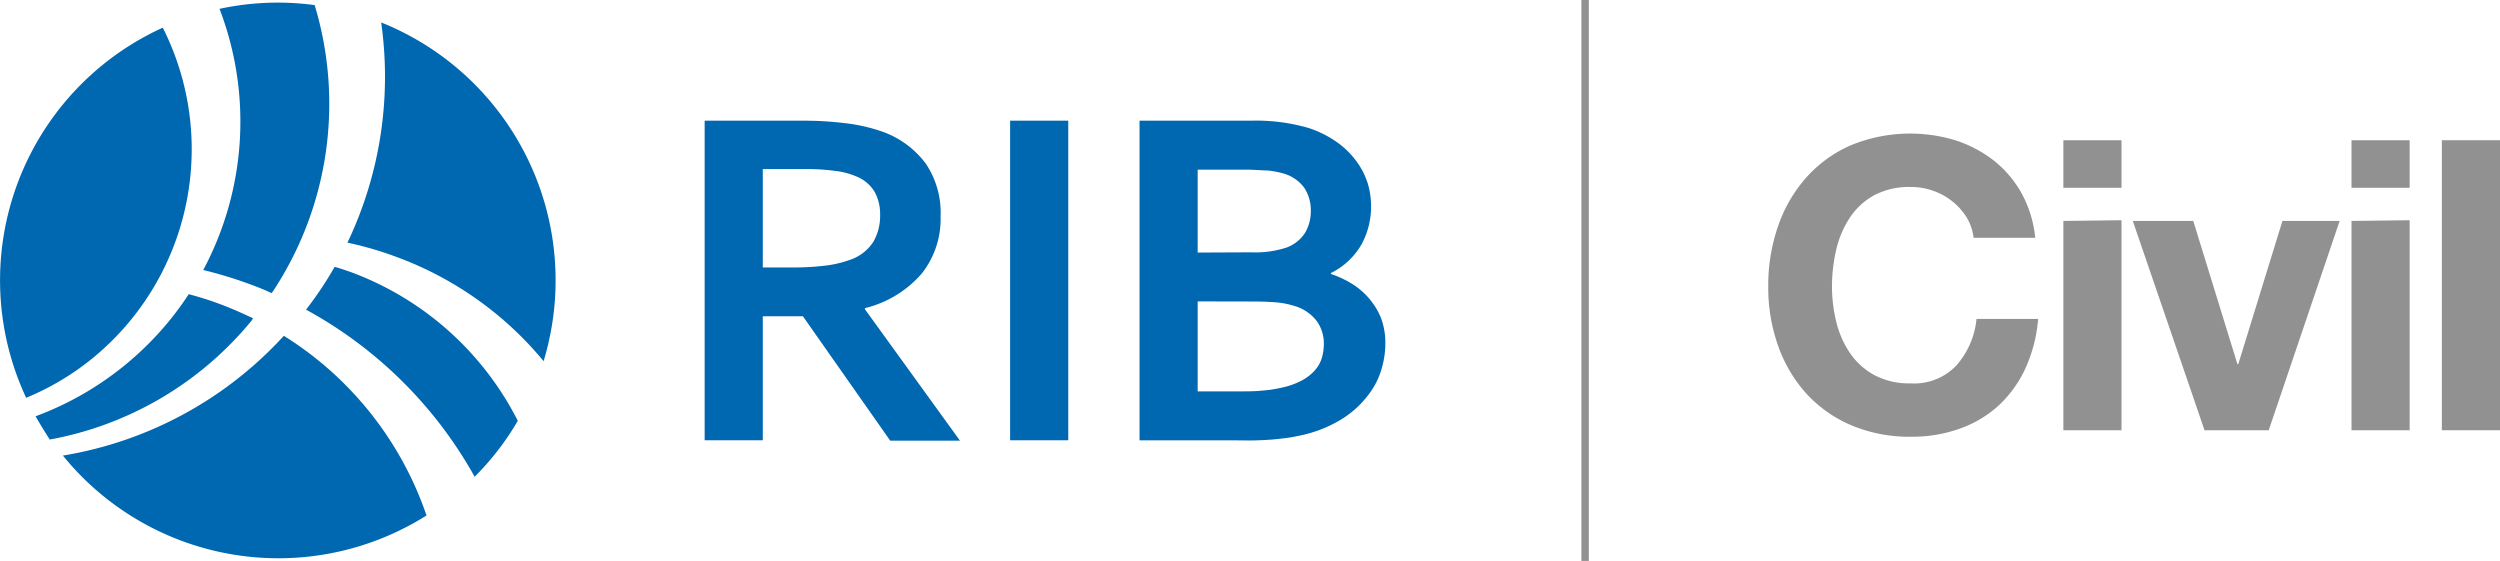 <svg id="图层_1" data-name="图层 1" xmlns="http://www.w3.org/2000/svg" viewBox="0 0 215 48.24"><defs><style>.cls-1{fill:#0067b1;}.cls-2{fill:#919191;}</style></defs><path class="cls-1" d="M12.46,29.87a26.87,26.87,0,0,1-9.4,5.93c.38.67.78,1.32,1.22,2A29.24,29.24,0,0,0,21.64,27.57l.12-.2c-.63-.29-1.27-.59-1.93-.86a28.2,28.2,0,0,0-3.6-1.21A26.32,26.32,0,0,1,12.46,29.87Z"/><path class="cls-1" d="M9.43,29.5A23.21,23.21,0,0,0,14,2.38,23.86,23.86,0,0,0,2.25,34.21,22.78,22.78,0,0,0,9.43,29.5Z"/><path class="cls-1" d="M17.48,23.22a37,37,0,0,1,5.17,1.67l.72.32A29.27,29.27,0,0,0,27.06.44C26.7.39,26.35.35,26,.32a23.72,23.72,0,0,0-7.12.44A27.11,27.11,0,0,1,17.48,23.22Z"/><path class="cls-1" d="M24.41,28.88a33,33,0,0,1-19,10.3,23.87,23.87,0,0,0,31.27,5.15A29.4,29.4,0,0,0,24.41,28.88Z"/><path class="cls-1" d="M32.78,1.93a33.13,33.13,0,0,1-2.9,18.94A29.16,29.16,0,0,1,34,22.06a29.69,29.69,0,0,1,12.75,9,24.16,24.16,0,0,0,.94-4.86A23.89,23.89,0,0,0,32.78,1.93Z"/><path class="cls-1" d="M30.09,23.37c-.44-.15-.87-.3-1.31-.42a31.44,31.44,0,0,1-2.46,3.68A36.71,36.71,0,0,1,40.82,41a23.55,23.55,0,0,0,3.71-4.81A26.32,26.32,0,0,0,30.09,23.37Z"/><path class="cls-1" d="M80.89,18.62a7.56,7.56,0,0,1-1.6,4.88,9.37,9.37,0,0,1-4.91,3v.09l8.18,11.31h-6L69.05,27.2H65.6V37.86h-5V10.38h8.36a29.14,29.14,0,0,1,3.86.23,14.72,14.72,0,0,1,3.06.71,8,8,0,0,1,3.73,2.74A7.55,7.55,0,0,1,80.89,18.62ZM68.08,23A22.12,22.12,0,0,0,71,22.84a9.32,9.32,0,0,0,2-.46,3.88,3.88,0,0,0,2.1-1.57,4.44,4.44,0,0,0,.59-2.29,4,4,0,0,0-.46-2,3.2,3.2,0,0,0-1.57-1.34,6.48,6.48,0,0,0-1.81-.48,18.49,18.49,0,0,0-2.69-.16H65.6V23Z"/><path class="cls-1" d="M86.87,37.86V10.38h5V37.86Z"/><path class="cls-1" d="M117.91,17.7A6.76,6.76,0,0,1,117.1,21a6.19,6.19,0,0,1-2.64,2.48v.08a8.79,8.79,0,0,1,1.88.89,6.23,6.23,0,0,1,1.46,1.29,6,6,0,0,1,1,1.7,6.11,6.11,0,0,1,.34,2.11,7.85,7.85,0,0,1-.32,2.16,6.64,6.64,0,0,1-1.12,2.22,8.51,8.51,0,0,1-2.13,2,11.13,11.13,0,0,1-3.38,1.44c-.34.08-.71.16-1.12.23s-.85.12-1.34.17-1.05.08-1.65.1-1.28,0-2,0H98V10.38h9.55a16.22,16.22,0,0,1,4.93.61,9,9,0,0,1,2.43,1.19,7.27,7.27,0,0,1,1.69,1.62,6.59,6.59,0,0,1,1,1.89A6.7,6.7,0,0,1,117.91,17.7Zm-10.33,4a8.66,8.66,0,0,0,3.06-.41A3.21,3.21,0,0,0,112.25,20a3.68,3.68,0,0,0,.48-1.88,3.5,3.5,0,0,0-.55-1.95,3.34,3.34,0,0,0-1.88-1.27,7.37,7.37,0,0,0-1.3-.24c-.5,0-1.11-.07-1.83-.07H103v7.13ZM103,25.92v7.74h3.29c.88,0,1.63,0,2.26-.07a10.38,10.38,0,0,0,1.62-.24,6.59,6.59,0,0,0,1.75-.61,4.1,4.1,0,0,0,1.13-.86,2.83,2.83,0,0,0,.62-1.07,4.18,4.18,0,0,0,.18-1.24,3.26,3.26,0,0,0-.64-2,3.75,3.75,0,0,0-2-1.29,7.14,7.14,0,0,0-1.39-.27c-.54-.05-1.23-.08-2.06-.08Z"/><rect class="cls-2" x="136" width="0.64" height="48.24"/><path class="cls-2" d="M169.14,18.71a5.51,5.51,0,0,0-1.22-1.38,5.75,5.75,0,0,0-3.59-1.25,6.49,6.49,0,0,0-3.15.71,6,6,0,0,0-2.09,1.92,8.54,8.54,0,0,0-1.17,2.74,14,14,0,0,0-.37,3.18,12.86,12.86,0,0,0,.37,3.05,8.25,8.25,0,0,0,1.17,2.67,6,6,0,0,0,2.09,1.9,6.38,6.38,0,0,0,3.15.72,5,5,0,0,0,3.92-1.54,7.1,7.1,0,0,0,1.73-4h5.3a12.78,12.78,0,0,1-1.08,4.22,10.16,10.16,0,0,1-2.3,3.21,9.82,9.82,0,0,1-3.35,2,12.17,12.17,0,0,1-4.22.7,12.82,12.82,0,0,1-5.15-1,11.15,11.15,0,0,1-3.86-2.74,12.18,12.18,0,0,1-2.41-4.1,15,15,0,0,1-.84-5.08,15.5,15.5,0,0,1,.84-5.18,12.3,12.3,0,0,1,2.41-4.17,11,11,0,0,1,3.86-2.8,13.41,13.41,0,0,1,9-.42,10.83,10.83,0,0,1,3.28,1.73,9.45,9.45,0,0,1,2.39,2.81,10,10,0,0,1,1.18,3.84h-5.3A4.4,4.4,0,0,0,169.14,18.71Z"/><path class="cls-2" d="M177.45,16.15V12.06h5v4.09Zm5,2.79V37h-5v-18Z"/><path class="cls-2" d="M189.59,37l-6.17-18h5.2l3.8,12.32h.07l3.8-12.32h4.92l-6.1,18Z"/><path class="cls-2" d="M202.23,16.15V12.06h5v4.09Zm5,2.79V37h-5v-18Z"/><path class="cls-2" d="M215,12.06V37h-5V12.06Z"/></svg>